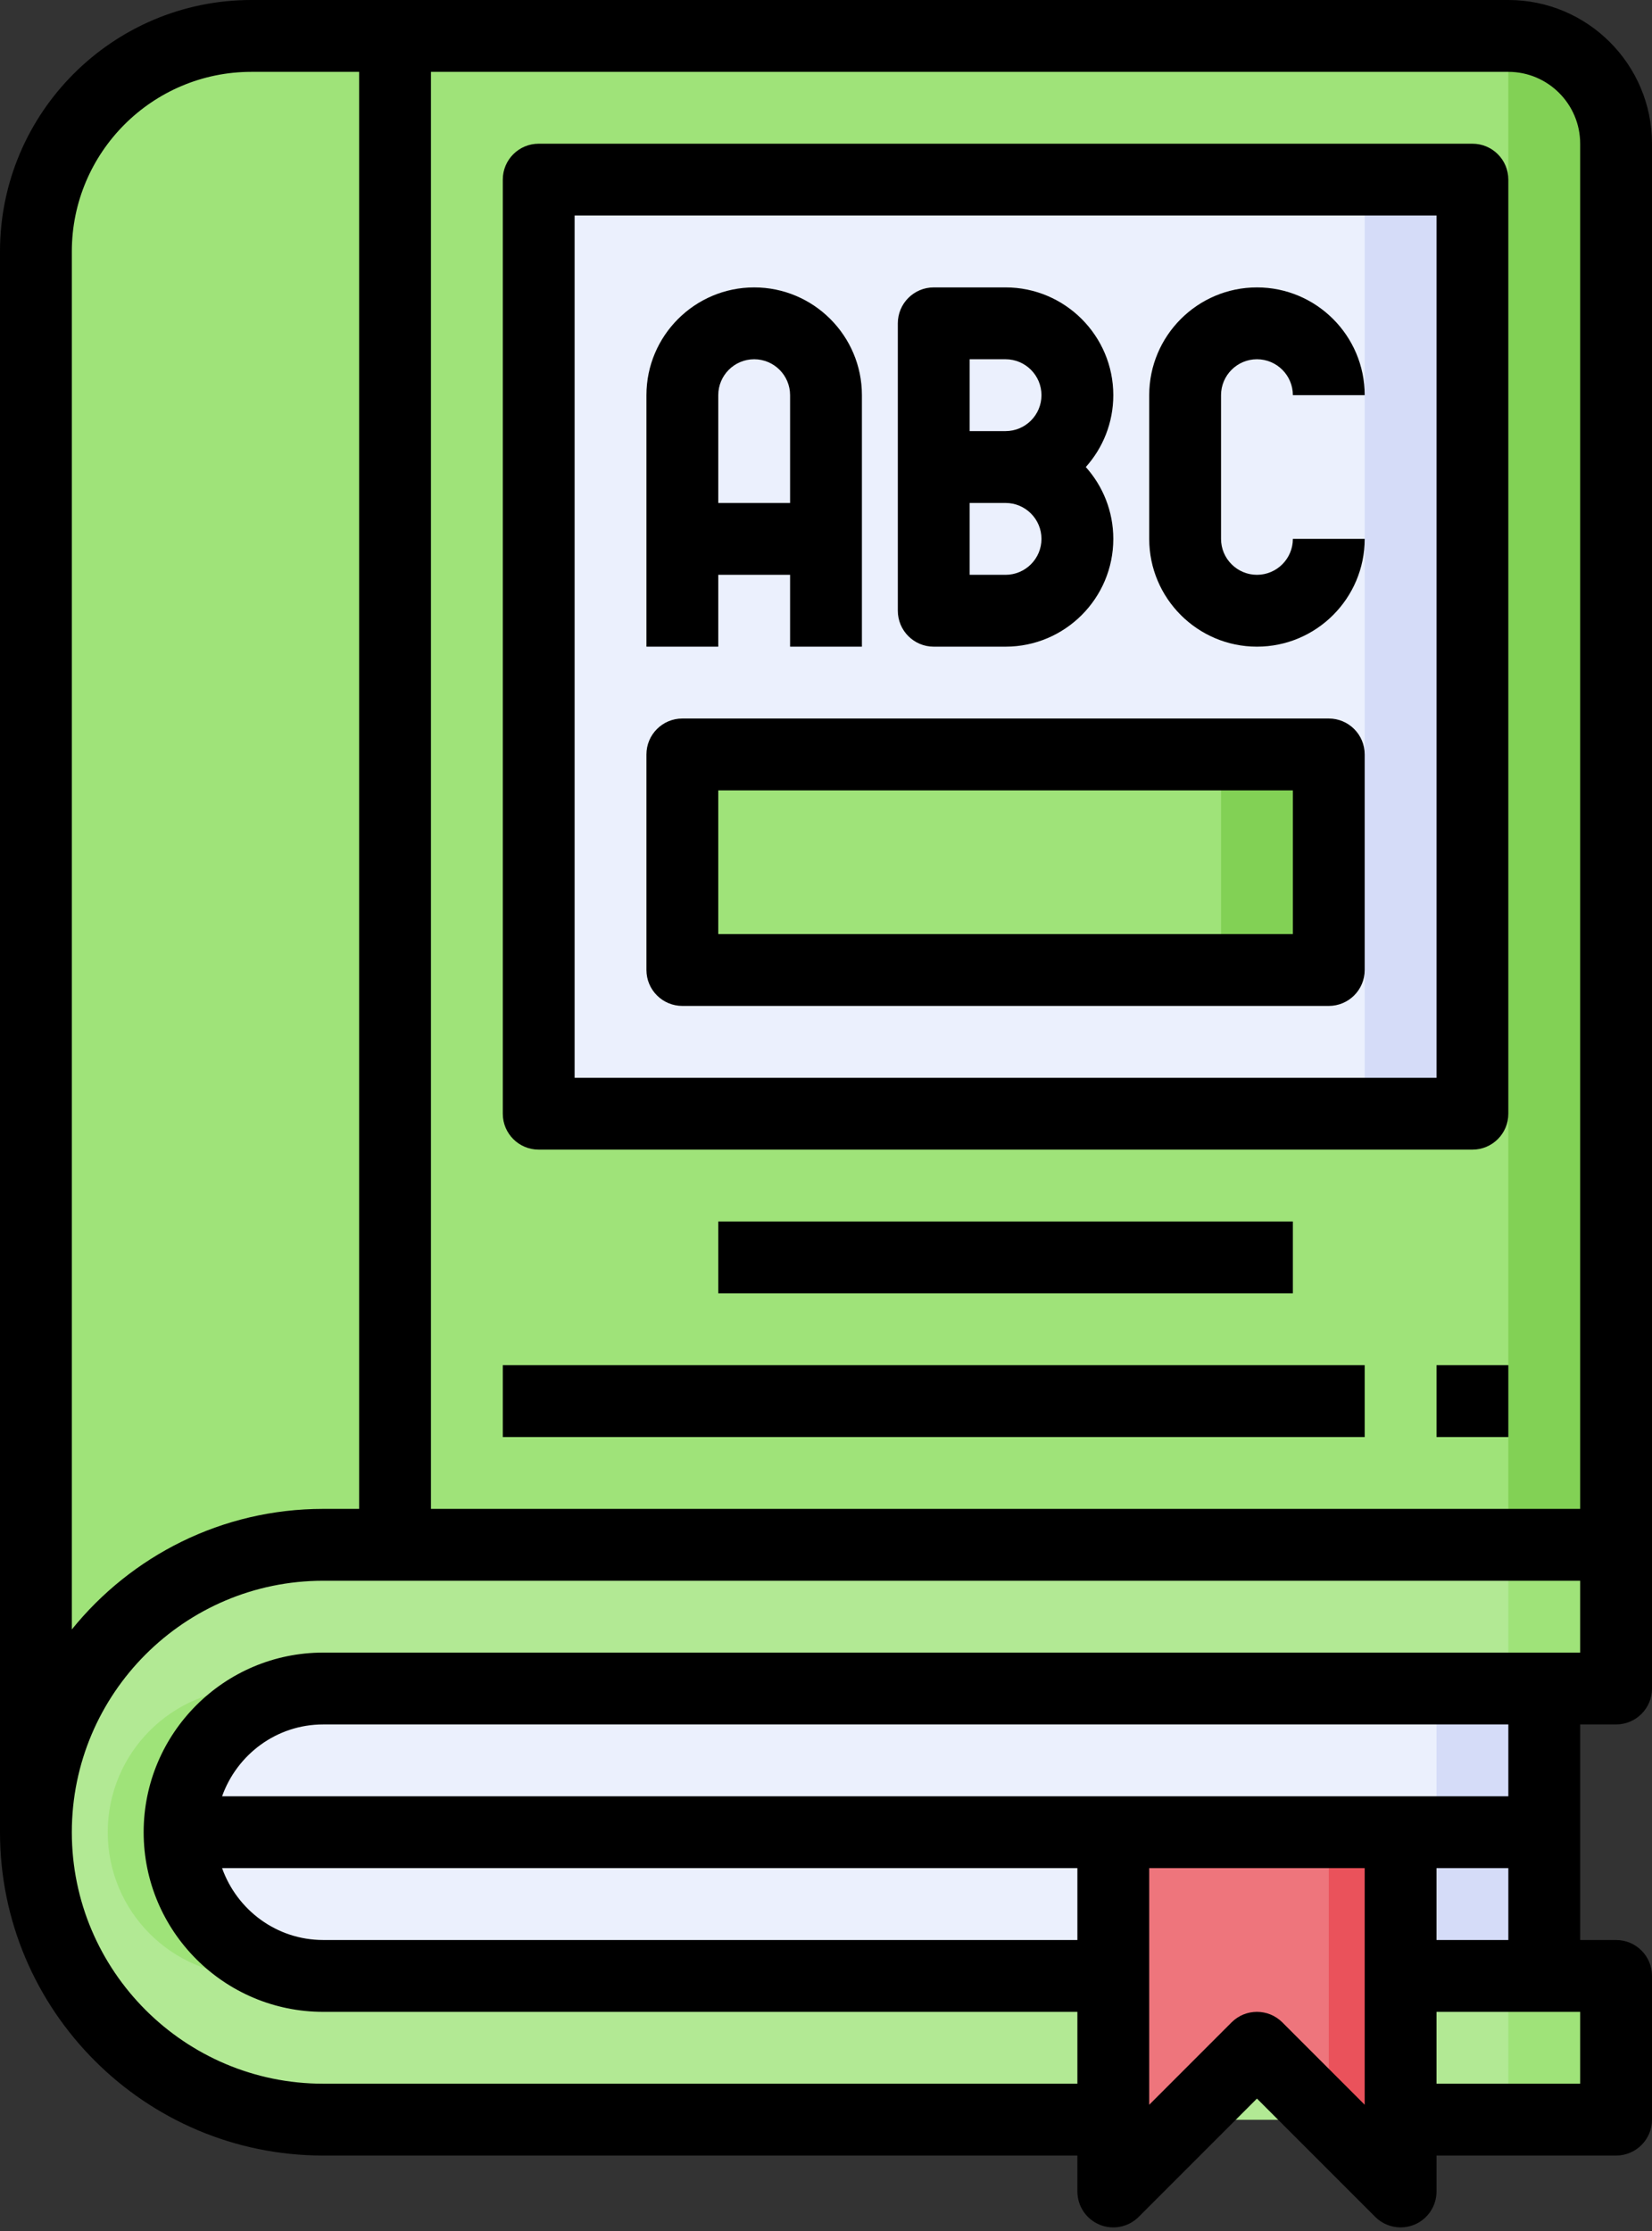 <?xml version="1.0" encoding="UTF-8"?><svg xmlns="http://www.w3.org/2000/svg" xmlns:xlink="http://www.w3.org/1999/xlink" height="62.1" preserveAspectRatio="xMidYMid meet" version="1.0" viewBox="9.0 1.0 46.0 62.1" width="46.0" zoomAndPan="magnify"><rect x="9.0" y="1.0" width="46.0" height="62.1" fill="#333333" stroke="none"/><g><g id="change1_2"><path d="M51,2H16c-3.314,0-6,2.686-6,6v44c0-4.418,3.582-8,8-8h36V5C54,3.343,52.657,2,51,2z" fill="#82d155"/></g><g id="change2_1"><path d="M51,2H16c-3.314,0-6,2.686-6,6v44c0-4.418,3.582-8,8-8h33V2z" fill="#9fe379"/></g><g id="change3_1"><path d="M24 6H50V32H24z" fill="#d5dcf8"/></g><g id="change4_1"><path d="M24 6H47V32H24z" fill="#ebf0fd"/></g><g id="change3_2"><path d="M52,56H18c-2.209,0-4-1.791-4-4v0c0-2.209,1.791-4,4-4h34V56z" fill="#d5dcf8"/></g><g id="change4_2"><path d="M18,48c-2.209,0-4,1.791-4,4c0,2.209,1.791,4,4,4h31v-8H18z" fill="#ebf0fd"/></g><g id="change2_2"><path d="M54,56H18c-2.209,0-4-1.791-4-4v0c0-2.209,1.791-4,4-4h36v-4H18c-4.418,0-8,3.582-8,8v0 c0,4.418,3.582,8,8,8h36V56z" fill="#9fe379"/></g><g id="change5_1"><path d="M18,56h-2c-2.209,0-4-1.791-4-4c0-2.209,1.791-4,4-4h2h33v-4H18c-4.418,0-8,3.582-8,8s3.582,8,8,8 h33v-4H18z" fill="#b2e994"/></g><g id="change6_1"><path d="M40 52L40 62 44 58 48 62 48 52z" fill="#ea525b"/></g><g id="change7_1"><path d="M40 52L40 62 44 58 46 60 46 52z" fill="#ee757c"/></g><g id="change1_1"><path d="M28 22H46V28H28z" fill="#82d155"/></g><g id="change2_3"><path d="M28 22H43V28H28z" fill="#9fe379"/></g><g id="change8_1"><path d="M54,49c0.553,0,1-0.448,1-1V5c0-2.206-1.794-4-4-4H16c-3.859,0-7,3.14-7,7v44c0,4.962,4.037,9,9,9h21v1 c0,0.404,0.243,0.769,0.617,0.924c0.373,0.155,0.804,0.069,1.09-0.217L44,59.414l3.293,3.293C47.484,62.898,47.74,63,48,63 c0.129,0,0.259-0.025,0.383-0.076C48.757,62.769,49,62.404,49,62v-1h5c0.553,0,1-0.448,1-1v-4c0-0.552-0.447-1-1-1h-1v-6H54z M53,5v38H21V3h30C52.103,3,53,3.897,53,5z M11,8c0-2.757,2.243-5,5-5h3v40h-1c-2.826,0-5.349,1.312-7,3.356V8z M18,59 c-3.859,0-7-3.14-7-7s3.141-7,7-7h35v2H18c-2.757,0-5,2.243-5,5s2.243,5,5,5h21v2H18z M15.184,53H39v2H18 C16.698,55,15.598,54.161,15.184,53z M44.707,57.293c-0.391-0.391-1.023-0.391-1.414,0L41,59.586V53h6v6.586L44.707,57.293z M53,59h-4v-2h4V59z M49,55v-2h2v2H49z M51,51H15.184c0.414-1.161,1.514-2,2.816-2h33V51z" fill="inherit"/><path d="M24,33h26c0.553,0,1-0.448,1-1V6c0-0.552-0.447-1-1-1H24c-0.553,0-1,0.448-1,1v26C23,32.552,23.447,33,24,33z M25,7h24v24 H25V7z" fill="inherit"/><path d="M29 35H45V37H29z" fill="inherit"/><path d="M23 39H47V41H23z" fill="inherit"/><path d="M49 39H51V41H49z" fill="inherit"/><path d="M29,17h2v2h2v-7c0-1.654-1.346-3-3-3s-3,1.346-3,3v7h2V17z M30,11c0.552,0,1,0.449,1,1v3h-2v-3C29,11.449,29.448,11,30,11 z" fill="inherit"/><path d="M35,19h2c1.654,0,3-1.346,3-3c0-0.768-0.29-1.469-0.766-2C39.71,13.469,40,12.768,40,12c0-1.654-1.346-3-3-3h-2 c-0.553,0-1,0.448-1,1v8C34,18.552,34.447,19,35,19z M36,11h1c0.552,0,1,0.449,1,1s-0.448,1-1,1h-1V11z M36,15h1 c0.552,0,1,0.449,1,1s-0.448,1-1,1h-1V15z" fill="inherit"/><path d="M44,11c0.552,0,1,0.449,1,1h2c0-1.654-1.346-3-3-3s-3,1.346-3,3v4c0,1.654,1.346,3,3,3s3-1.346,3-3h-2 c0,0.551-0.448,1-1,1s-1-0.449-1-1v-4C43,11.449,43.448,11,44,11z" fill="inherit"/><path d="M46,21H28c-0.553,0-1,0.448-1,1v6c0,0.552,0.447,1,1,1h18c0.553,0,1-0.448,1-1v-6C47,21.448,46.553,21,46,21z M45,27H29 v-4h16V27z" fill="inherit"/></g></g></svg>